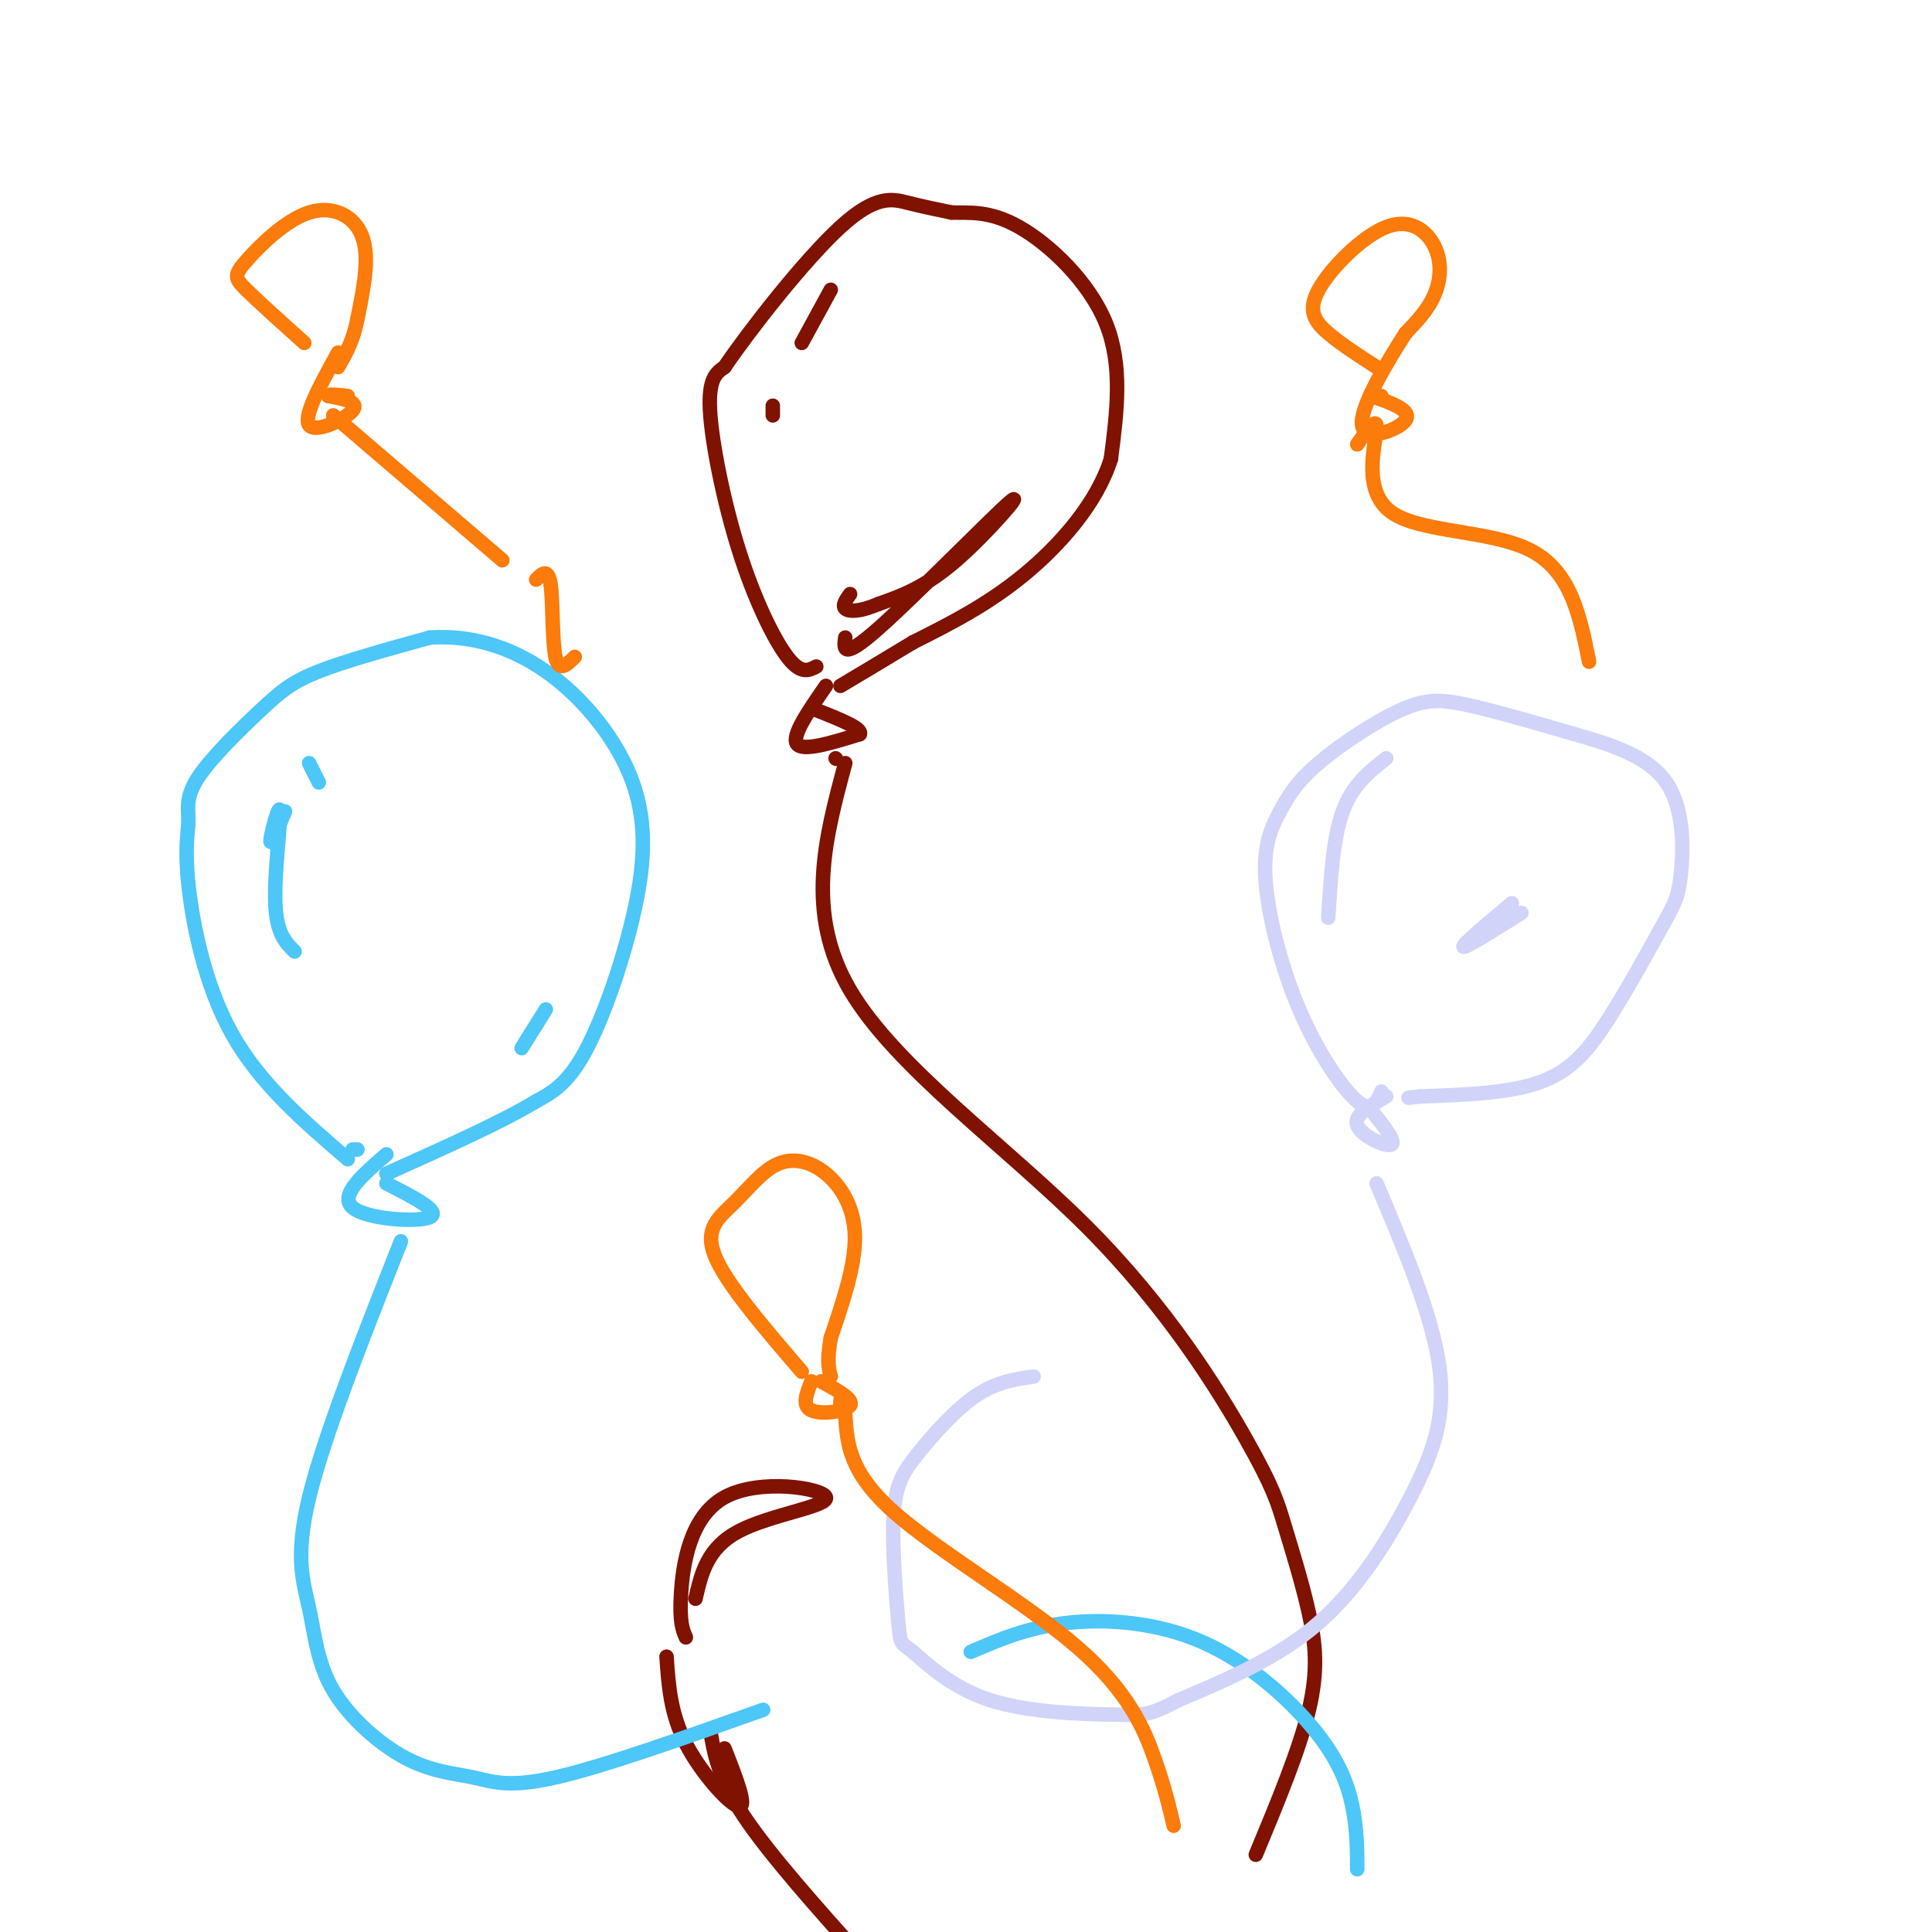 <svg viewBox='0 0 400 400' version='1.1' xmlns='http://www.w3.org/2000/svg' xmlns:xlink='http://www.w3.org/1999/xlink'><g fill='none' stroke='#7F1201' stroke-width='3' stroke-linecap='round' stroke-linejoin='round'><path d='M169,138c-1.601,0.833 -3.202,1.667 -6,-2c-2.798,-3.667 -6.792,-11.833 -10,-22c-3.208,-10.167 -5.631,-22.333 -6,-29c-0.369,-6.667 1.315,-7.833 3,-9'/><path d='M150,76c5.167,-7.631 16.583,-22.208 24,-29c7.417,-6.792 10.833,-5.798 14,-5c3.167,0.798 6.083,1.399 9,2'/><path d='M197,44c3.500,0.131 7.750,-0.542 14,3c6.250,3.542 14.500,11.298 18,20c3.500,8.702 2.250,18.351 1,28'/><path d='M230,95c-2.822,9.067 -10.378,17.733 -18,24c-7.622,6.267 -15.311,10.133 -23,14'/><path d='M189,133c-6.333,3.833 -10.667,6.417 -15,9'/><path d='M171,142c-3.583,5.167 -7.167,10.333 -6,12c1.167,1.667 7.083,-0.167 13,-2'/><path d='M178,152c0.667,-1.167 -4.167,-3.083 -9,-5'/><path d='M175,132c-0.327,2.399 -0.655,4.798 7,-2c7.655,-6.798 23.292,-22.792 27,-26c3.708,-3.208 -4.512,6.369 -11,12c-6.488,5.631 -11.244,7.315 -16,9'/><path d='M182,125c-4.089,1.756 -6.311,1.644 -7,1c-0.689,-0.644 0.156,-1.822 1,-3'/><path d='M172,60c0.000,0.000 -6.000,11.000 -6,11'/><path d='M160,84c0.000,0.000 0.000,2.000 0,2'/><path d='M173,157c0.000,0.000 0.100,0.100 0.1,0.1'/><path d='M175,158c-4.181,15.535 -8.361,31.071 1,47c9.361,15.929 32.264,32.253 49,49c16.736,16.747 27.305,33.918 33,44c5.695,10.082 6.516,13.073 8,18c1.484,4.927 3.630,11.788 5,18c1.370,6.212 1.963,11.775 0,20c-1.963,8.225 -6.481,19.113 -11,30'/><path d='M142,339c-0.676,-1.573 -1.352,-3.145 -1,-9c0.352,-5.855 1.734,-15.992 9,-20c7.266,-4.008 20.418,-1.887 21,0c0.582,1.887 -11.405,3.539 -18,7c-6.595,3.461 -7.797,8.730 -9,14'/><path d='M138,343c0.400,5.889 0.800,11.778 4,18c3.200,6.222 9.200,12.778 11,13c1.800,0.222 -0.600,-5.889 -3,-12'/><path d='M147,358c0.833,5.000 1.667,10.000 7,18c5.333,8.000 15.167,19.000 25,30'/></g>
<g fill='none' stroke='#4DC6F8' stroke-width='3' stroke-linecap='round' stroke-linejoin='round'><path d='M74,238c0.000,0.000 -1.000,0.000 -1,0'/><path d='M72,240c-9.117,-7.826 -18.233,-15.652 -24,-26c-5.767,-10.348 -8.184,-23.217 -9,-31c-0.816,-7.783 -0.031,-10.481 0,-13c0.031,-2.519 -0.693,-4.861 2,-9c2.693,-4.139 8.802,-10.076 13,-14c4.198,-3.924 6.485,-5.835 12,-8c5.515,-2.165 14.257,-4.582 23,-7'/><path d='M89,132c7.936,-0.550 16.276,1.576 24,7c7.724,5.424 14.833,14.144 18,23c3.167,8.856 2.391,17.846 0,28c-2.391,10.154 -6.397,21.473 -10,28c-3.603,6.527 -6.801,8.264 -10,10'/><path d='M111,228c-6.833,4.167 -18.917,9.583 -31,15'/><path d='M80,239c-4.933,4.267 -9.867,8.533 -7,11c2.867,2.467 13.533,3.133 16,2c2.467,-1.133 -3.267,-4.067 -9,-7'/><path d='M83,257c-7.975,20.205 -15.950,40.410 -19,53c-3.050,12.590 -1.176,17.566 0,23c1.176,5.434 1.652,11.326 5,17c3.348,5.674 9.568,11.129 15,14c5.432,2.871 10.078,3.158 14,4c3.922,0.842 7.121,2.241 17,0c9.879,-2.241 26.440,-8.120 43,-14'/><path d='M201,342c5.917,-2.550 11.834,-5.100 20,-6c8.166,-0.900 18.581,-0.148 28,4c9.419,4.148 17.844,11.694 23,18c5.156,6.306 7.045,11.373 8,16c0.955,4.627 0.978,8.813 1,13'/><path d='M64,158c0.000,0.000 2.000,4.000 2,4'/><path d='M59,168c-1.548,3.720 -3.095,7.440 -3,6c0.095,-1.440 1.833,-8.042 2,-6c0.167,2.042 -1.238,12.726 -1,19c0.238,6.274 2.119,8.137 4,10'/><path d='M113,209c0.000,0.000 -5.000,8.000 -5,8'/></g>
<g fill='none' stroke='#D2D3F9' stroke-width='3' stroke-linecap='round' stroke-linejoin='round'><path d='M286,226c-0.982,2.276 -1.964,4.552 -5,2c-3.036,-2.552 -8.125,-9.931 -12,-19c-3.875,-9.069 -6.534,-19.828 -7,-27c-0.466,-7.172 1.262,-10.756 3,-14c1.738,-3.244 3.486,-6.148 8,-10c4.514,-3.852 11.792,-8.652 17,-11c5.208,-2.348 8.345,-2.242 14,-1c5.655,1.242 13.827,3.621 22,6'/><path d='M326,152c7.497,2.150 15.241,4.527 19,10c3.759,5.473 3.535,14.044 3,19c-0.535,4.956 -1.381,6.297 -4,11c-2.619,4.703 -7.013,12.766 -11,19c-3.987,6.234 -7.568,10.638 -14,13c-6.432,2.362 -15.716,2.681 -25,3'/><path d='M294,227c-4.167,0.500 -2.083,0.250 0,0'/><path d='M287,227c-3.400,1.933 -6.800,3.867 -6,6c0.800,2.133 5.800,4.467 7,4c1.200,-0.467 -1.400,-3.733 -4,-7'/><path d='M287,157c-3.500,2.750 -7.000,5.500 -9,11c-2.000,5.500 -2.500,13.750 -3,22'/><path d='M313,187c-5.167,4.333 -10.333,8.667 -10,9c0.333,0.333 6.167,-3.333 12,-7'/><path d='M285,245c5.780,13.685 11.560,27.369 13,38c1.440,10.631 -1.458,18.208 -6,27c-4.542,8.792 -10.726,18.798 -19,26c-8.274,7.202 -18.637,11.601 -29,16'/><path d='M244,352c-6.102,3.178 -6.857,3.122 -13,3c-6.143,-0.122 -17.675,-0.311 -26,-3c-8.325,-2.689 -13.442,-7.879 -16,-10c-2.558,-2.121 -2.556,-1.173 -3,-6c-0.444,-4.827 -1.336,-15.428 -1,-22c0.336,-6.572 1.898,-9.116 5,-13c3.102,-3.884 7.743,-9.110 12,-12c4.257,-2.890 8.128,-3.445 12,-4'/></g>
<g fill='none' stroke='#FB7B0B' stroke-width='3' stroke-linecap='round' stroke-linejoin='round'><path d='M166,284c-7.854,-9.138 -15.708,-18.276 -18,-24c-2.292,-5.724 0.977,-8.034 4,-11c3.023,-2.966 5.800,-6.589 9,-8c3.200,-1.411 6.823,-0.611 10,2c3.177,2.611 5.908,7.032 6,13c0.092,5.968 -2.454,13.484 -5,21'/><path d='M172,277c-0.833,4.833 -0.417,6.417 0,8'/><path d='M168,286c-1.022,2.533 -2.044,5.067 0,6c2.044,0.933 7.156,0.267 8,-1c0.844,-1.267 -2.578,-3.133 -6,-5'/><path d='M174,290c0.000,0.000 0.000,1.000 0,1'/><path d='M175,293c0.381,5.887 0.762,11.774 10,20c9.238,8.226 27.333,18.792 38,28c10.667,9.208 13.905,17.060 16,23c2.095,5.940 3.048,9.970 4,14'/><path d='M63,71c-4.767,-4.285 -9.534,-8.571 -12,-11c-2.466,-2.429 -2.630,-3.002 0,-6c2.630,-2.998 8.054,-8.423 13,-10c4.946,-1.577 9.413,0.692 11,5c1.587,4.308 0.293,10.654 -1,17'/><path d='M74,66c-0.833,4.500 -2.417,7.250 -4,10'/><path d='M70,73c-3.644,6.600 -7.289,13.200 -6,15c1.289,1.800 7.511,-1.200 9,-3c1.489,-1.800 -1.756,-2.400 -5,-3'/><path d='M68,82c-0.167,-0.500 1.917,-0.250 4,0'/><path d='M69,86c0.000,0.000 35.000,30.000 35,30'/><path d='M111,120c1.244,-1.244 2.489,-2.489 3,1c0.511,3.489 0.289,11.711 1,15c0.711,3.289 2.356,1.644 4,0'/><path d='M285,76c-3.654,-2.348 -7.308,-4.697 -10,-7c-2.692,-2.303 -4.423,-4.562 -2,-9c2.423,-4.438 9.000,-11.056 14,-13c5.000,-1.944 8.423,0.784 10,4c1.577,3.216 1.308,6.919 0,10c-1.308,3.081 -3.654,5.541 -6,8'/><path d='M291,69c-3.583,5.536 -9.542,15.375 -9,19c0.542,3.625 7.583,1.036 9,-1c1.417,-2.036 -2.792,-3.518 -7,-5'/><path d='M284,82c-0.833,-0.833 0.583,-0.417 2,0'/><path d='M281,92c2.143,-3.089 4.286,-6.179 4,-3c-0.286,3.179 -3.000,12.625 3,17c6.000,4.375 20.714,3.679 29,8c8.286,4.321 10.143,13.661 12,23'/></g>
</svg>